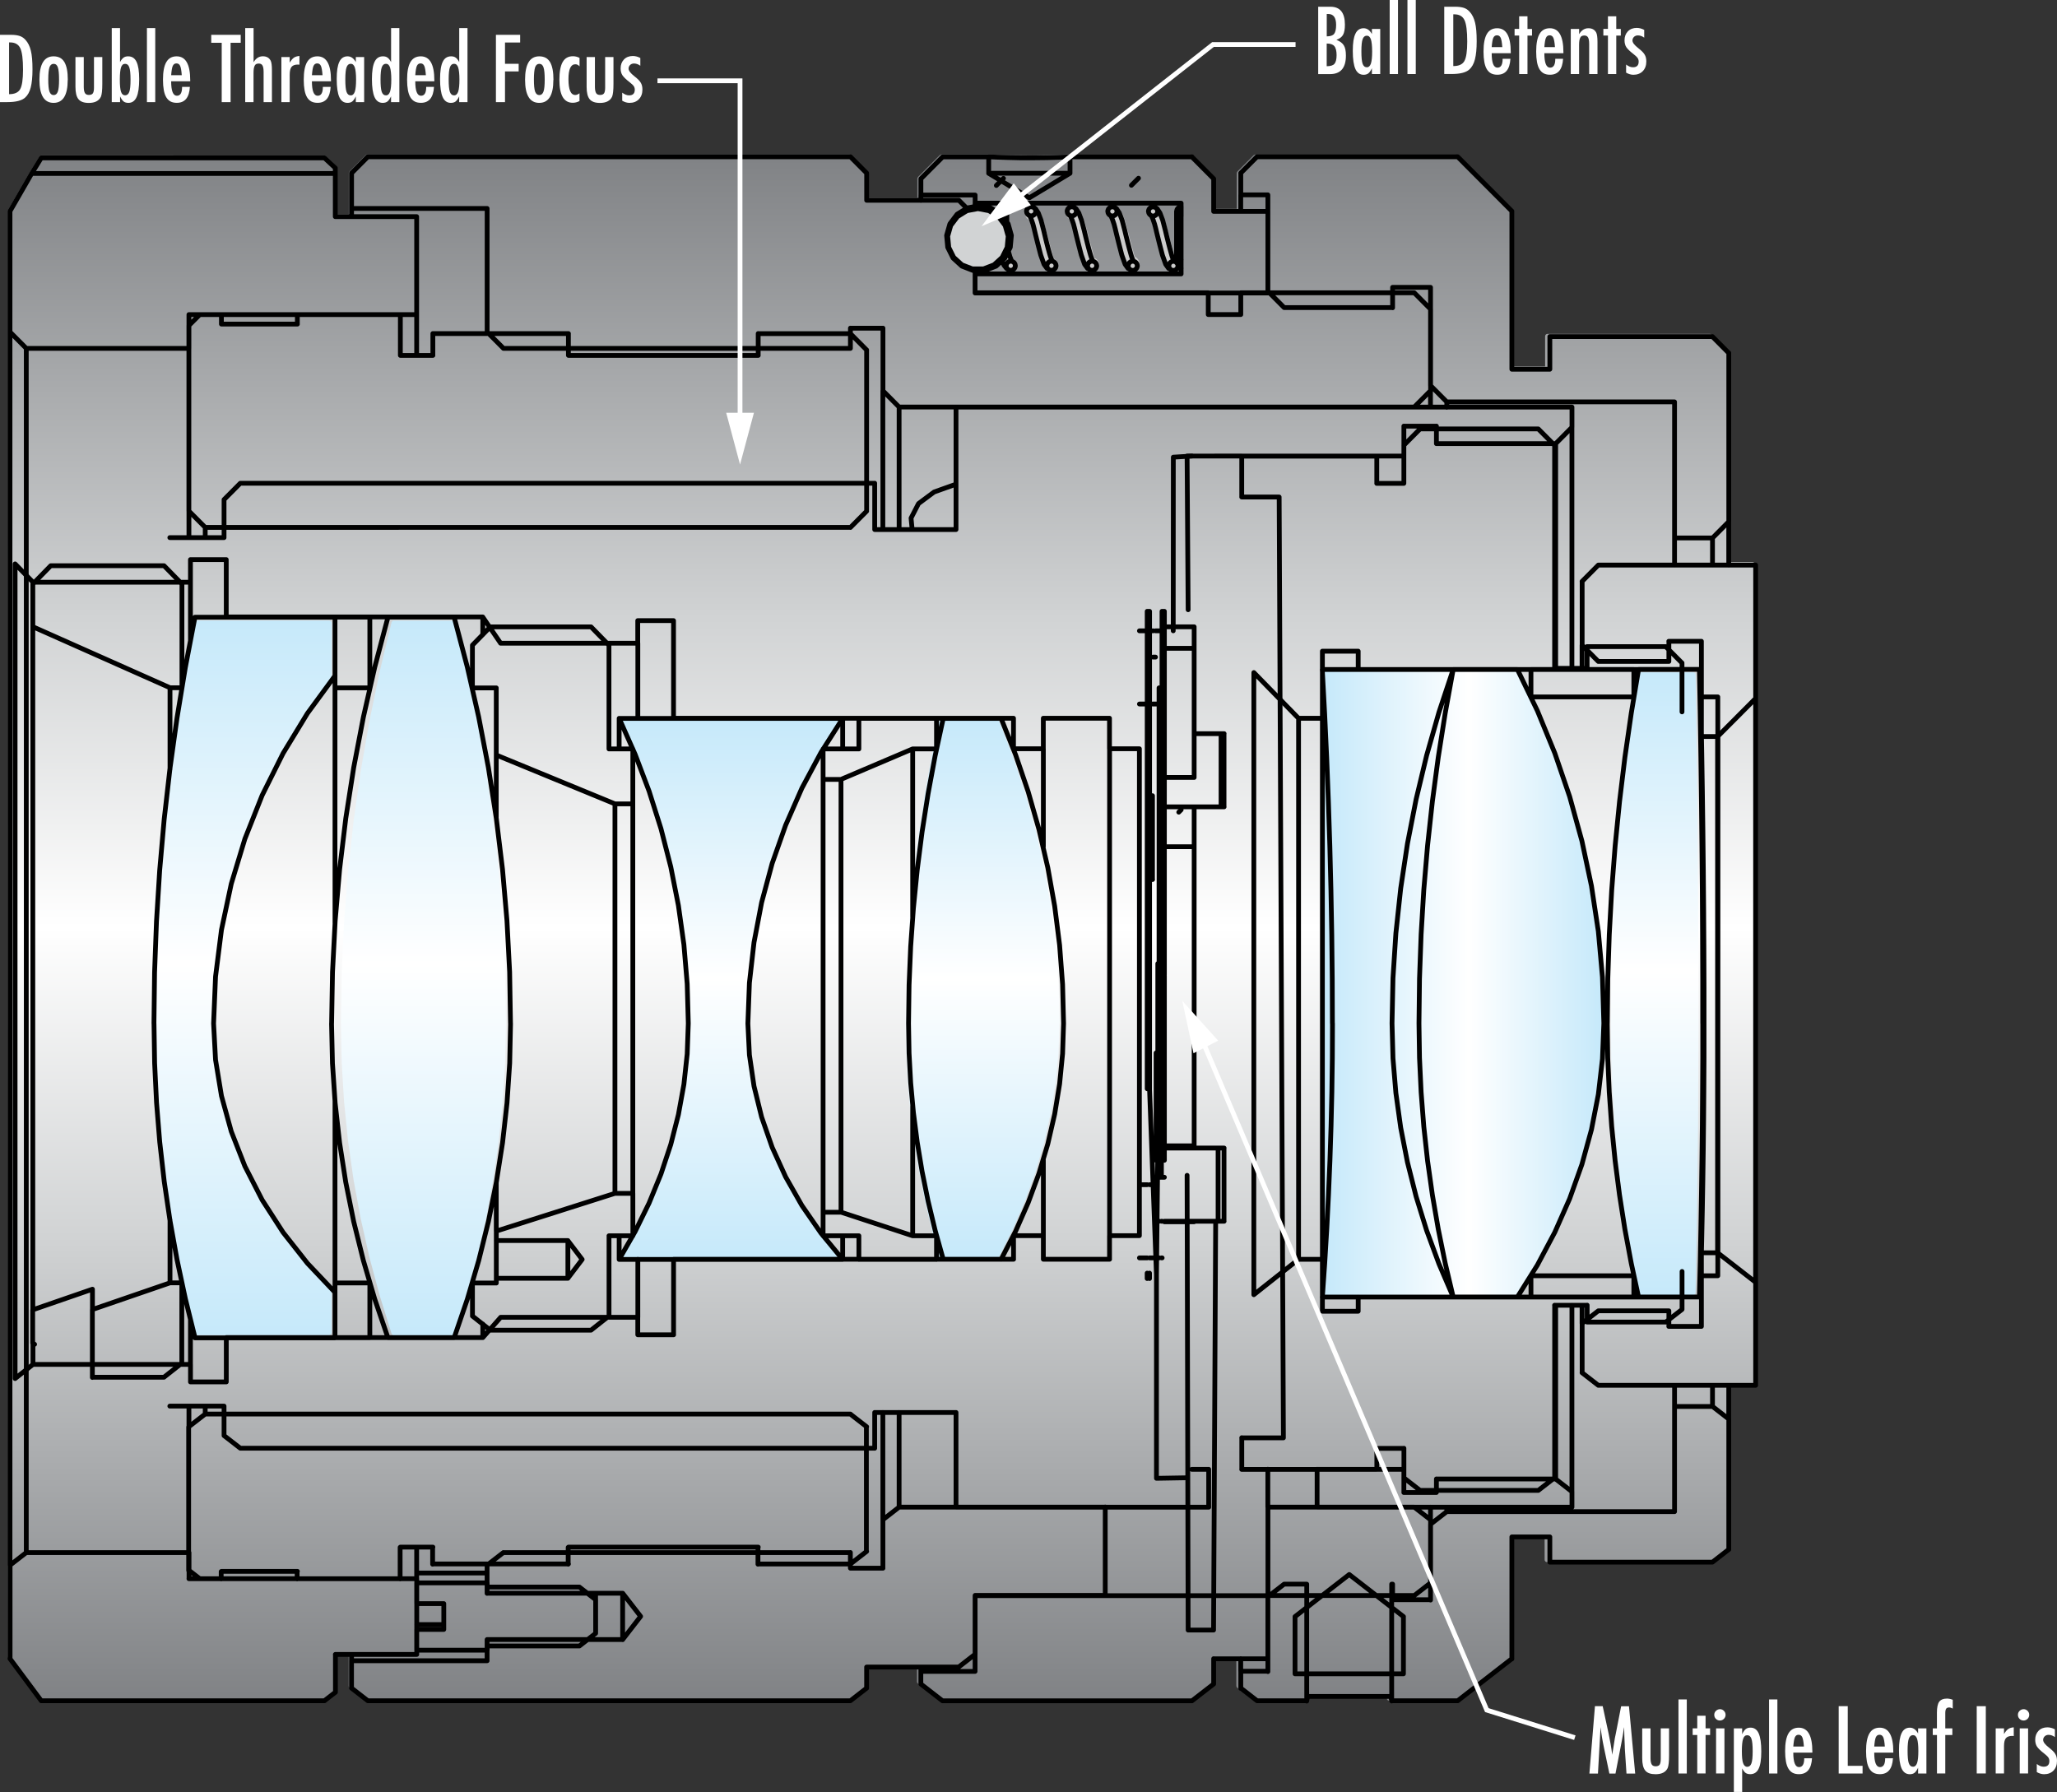 <?xml version="1.0" encoding="UTF-8"?><svg id="Layer_2" xmlns="http://www.w3.org/2000/svg" xmlns:xlink="http://www.w3.org/1999/xlink" viewBox="0 0 430.5 375.05"><rect x="0" y="0" width="430.5" height="375.05" fill="#333333" stroke="none"/><defs><style>.cls-1{fill:#d1d3d4;}.cls-1,.cls-2{stroke:#000;stroke-linecap:round;stroke-linejoin:round;}.cls-2,.cls-3{fill:none;}.cls-4{fill:url(#linear-gradient);}.cls-5{fill:#fff;}.cls-6{fill:#ccc;}.cls-7{fill:url(#linear-gradient-3);}.cls-8{fill:url(#linear-gradient-4);}.cls-9{fill:url(#linear-gradient-2);}.cls-10{fill:url(#linear-gradient-6);}.cls-11{fill:url(#linear-gradient-7);}.cls-12{fill:url(#linear-gradient-5);}.cls-3{stroke:#fff;stroke-miterlimit:10;}</style><linearGradient id="linear-gradient" x1="184.45" y1="204.43" x2="184.45" y2="528.08" gradientTransform="translate(0 560.39) scale(1 -1)" gradientUnits="userSpaceOnUse"><stop offset="0" stop-color="#808285"/><stop offset=".3" stop-color="#d1d3d4"/><stop offset=".5" stop-color="#fff"/><stop offset=".7" stop-color="#d1d3d4"/><stop offset="1" stop-color="#808285"/></linearGradient><linearGradient id="linear-gradient-2" x1="50.8" y1="280.96" x2="50.8" y2="430.5" gradientTransform="translate(0 560.39) scale(1 -1)" gradientUnits="userSpaceOnUse"><stop offset="0" stop-color="#c6e9fa"/><stop offset=".52" stop-color="#fff"/><stop offset="1" stop-color="#c6e9fa"/></linearGradient><linearGradient id="linear-gradient-3" x1="152.87" y1="297.12" x2="152.87" y2="409.66" xlink:href="#linear-gradient-2"/><linearGradient id="linear-gradient-4" x1="88.61" y1="280.92" x2="88.61" y2="430.48" xlink:href="#linear-gradient-2"/><linearGradient id="linear-gradient-5" x1="205.64" y1="297.1" x2="205.64" y2="409.65" xlink:href="#linear-gradient-2"/><linearGradient id="linear-gradient-6" x1="277.25" y1="354.46" x2="335.19" y2="354.46" xlink:href="#linear-gradient-2"/><linearGradient id="linear-gradient-7" x1="346.29" y1="289.31" x2="346.29" y2="419.69" xlink:href="#linear-gradient-2"/></defs><g id="Layer_2-2"><path class="cls-4" d="M366.88,117.62h-5.14v-43.84c0-.08-.02-.15-.05-.22h0s-.04-.08-.07-.11h0s-.01-.02-.02-.02l-3.4-3.41c-.05-.05-.11-.09-.18-.11h0s-.1-.03-.15-.03h-34c-.28,0-.5,.22-.5,.5v6.32h-6.93V44.2h0c0-.06-.01-.11-.03-.16h0c-.02-.06-.06-.12-.11-.17l-11.33-11.37s-.01,0-.02-.02h0s-.1-.07-.15-.09h0s-.11-.03-.17-.04h-41.93c-.07,0-.14,.02-.2,.04h0s-.09,.05-.12,.08h0s-.01,0-.02,.02l-3.39,3.41s-.01,.02-.02,.02h0s-.05,.07-.07,.11h0c-.03,.07-.05,.14-.05,.22v7.46h-4.67v-6.32h0c0-.07,0-.13-.04-.19h0c-.02-.06-.06-.12-.11-.17l-4.53-4.55s0,0-.02-.02h0s-.08-.06-.13-.08h0c-.06-.02-.12-.04-.19-.04h-25.57l-7.51,.19-5.46-.06-3.92-.14h-9.67c-.07,0-.13,.02-.19,.04h0c-.05,.02-.09,.05-.13,.08h0s0,0-.02,.02l-4.53,4.55s-.08,.1-.11,.17h0s-.03,.11-.04,.17h0v4.05h-10.33v-5.18c0-.07-.02-.14-.04-.21h0s-.05-.09-.08-.13h0s0,0-.02-.02l-3.39-3.4s-.03-.03-.05-.05h0l-.09-.06h0c-.06-.03-.13-.04-.2-.05H76.89c-.07,0-.14,.02-.2,.04h0s-.09,.05-.12,.08h0s-.01,0-.02,.02l-3.4,3.41c-.05,.05-.09,.12-.12,.19h0s-.02,.08-.03,.11v8.64h-2.4v-9.69c0-.07-.02-.14-.04-.2h0c-.03-.06-.06-.11-.11-.15h0l-2.26-2.09s-.03-.03-.05-.04c-.03-.02-.06-.04-.09-.05-.06-.03-.13-.04-.2-.04H8.61c-.07,0-.13,.03-.19,.06h0c-.06,.03-.11,.08-.16,.14h0s-.02,.03-.03,.05l-2,3.25s-.01,.02-.02,.03l-4.52,7.86s-.04,.07-.05,.11c-.02,.05-.02,.1-.02,.16v25.24h0V327.12h0v19.53c0,.07,0,.14,.04,.21h0s.03,.06,.05,.09l6.54,8.79s.01,.02,.02,.03c.04,.05,.1,.09,.16,.12h0c.06,.03,.12,.05,.19,.05h59.19c.05,0,.1,0,.15-.02h0c.05-.02,.1-.05,.15-.08l2.26-1.75s.01,0,.02-.01c.06-.05,.1-.11,.13-.17h0c.03-.06,.04-.12,.05-.18h0v-7.45h2.4v6.58h0c0,.06,.02,.12,.04,.17,.03,.07,.08,.14,.15,.19l3.39,2.63c.05,.04,.12,.08,.19,.09h0s.09,.02,.12,.01h100.91c.08-.02,.15-.05,.22-.1l3.39-2.63s0,0,.02-.01c.05-.05,.1-.1,.13-.16s.05-.14,.05-.21h0v-3.91h10.33v3.04h0c0,.07,.02,.13,.05,.19h0c.03,.06,.07,.12,.13,.17,0,0,0,.01,.02,.02l4.52,3.51s.07,.05,.1,.06h0c.06,.03,.13,.04,.2,.04h52.11c.1,.01,.12,0,.18-.03h0s.08-.04,.12-.07l4.53-3.51s0-.01,.02-.02c.05-.05,.1-.1,.13-.17h0c.03-.06,.04-.12,.05-.19h0v-4.8h4.67v5.67c0,.07,.02,.14,.05,.21h0c.03,.06,.07,.11,.12,.15,0,0,.02,.01,.02,.02l3.39,2.63s.09,.06,.15,.08h0s.09,.02,.14,.02h10.38s.09,0,.13-.02c.08-.02,.15-.06,.2-.11,.04-.04,.08-.09,.11-.14,.02-.05,.04-.1,.05-.15l.08-.48h16.56l.12,.42c.01,.27,.23,.48,.5,.48h13.78c.09,.01,.12,0,.18-.03h0s.08-.04,.12-.07l11.32-8.79,.02-.02s.1-.1,.13-.16,.04-.12,.05-.19h0v-25.02h6.93v4.77c0,.28,.22,.5,.5,.5h33.98s.12-.01,.18-.03h0s.08-.04,.12-.07l3.39-2.63s.02-.02,.03-.02c.05-.04,.08-.09,.11-.14,.04-.07,.06-.15,.06-.23v-27.25h0v-6.54h5.14c.28,0,.5-.22,.5-.5v-21.54h0v-121.99h0v-27.86c0-.28-.22-.5-.5-.5l.1-.02Z"/><g><path class="cls-6" d="M212.54,54.82s-.03-.1-.06-.15l-.17-.25s-.06-.08-.11-.11l-.24-.19s-.09-.06-.14-.08h0l-.27-.63-.28-.95c-.07-.25-.34-.39-.59-.32s-.4,.33-.33,.58l.3,1,.12,.29-.14,.05c-.05,.02-.1,.04-.14,.08l-.24,.19s-.08,.07-.11,.12l-.04,.07-.09-.2c-.1-.24-.38-.35-.63-.25-.24,.1-.36,.37-.26,.61l.31,.71s.04,.08,.07,.11l.55,.66c.05,.06,.12,.11,.19,.14l.13,.05,.05,.04s.09,.06,.14,.08l.29,.12c.05,.02,.1,.03,.16,.03l.31,.02h.02s.09,0,.13-.02l.3-.08c.05-.02,.1-.04,.15-.07l.25-.18s.08-.07,.11-.11l.18-.25s.06-.09,.07-.14l.08-.29s.02-.08,.02-.11v-.27l-.07-.29h-.01Z"/><path class="cls-6" d="M221.35,54.95s-.03-.1-.06-.15l-.17-.25s-.06-.08-.11-.11l-.24-.19s-.09-.06-.14-.08h-.03l-.15-.34-2.01-7.45-.55-1.4s-.03-.06-.05-.09l-.56-.83s-.07-.09-.12-.12l-.4-.28c-.05-.04-.11-.06-.18-.08l-.08-.02h0s-.1-.04-.15-.05l-.31-.05h-.22l-.25,.04c-.05,0-.1,.03-.15,.05l-.27,.15s-.09,.06-.12,.1l-.2,.23s-.06,.08-.08,.13l-.11,.28s-.03,.08-.03,.12l-.02,.19v.13l.05,.3s.03,.1,.05,.15l.15,.26s.06,.09,.1,.12l.23,.2s.09,.06,.14,.08h.02l.57,1.42,1.57,6.06,.66,1.81s.04,.08,.06,.12l.59,.8c.05,.07,.12,.12,.2,.15l.15,.07,.1,.09s.09,.06,.14,.08l.29,.12c.05,.02,.1,.03,.16,.03l.31,.02h.02s.09,0,.13-.02l.3-.08c.05-.02,.1-.04,.15-.07l.25-.18s.08-.07,.11-.11l.18-.25s.06-.09,.07-.14l.08-.29s.02-.08,.02-.11v-.27l-.07-.29h-.02Z"/><path class="cls-6" d="M229.86,54.78s-.03-.1-.06-.14l-.17-.25s-.07-.08-.11-.12l-.24-.19s-.09-.06-.14-.07h-.03l-.15-.34-2.01-7.45-.55-1.4s-.03-.06-.05-.09l-.56-.83s-.07-.09-.12-.12l-.4-.28c-.05-.04-.11-.06-.18-.08l-.08-.02h0s-.1-.04-.15-.05l-.31-.05h-.22l-.25,.04c-.05,0-.1,.03-.15,.05l-.27,.15s-.09,.06-.12,.1l-.2,.23s-.06,.08-.08,.13l-.11,.28s-.03,.08-.03,.12l-.02,.19v.13l.05,.3s.03,.1,.05,.15l.15,.26s.06,.09,.1,.12l.23,.2s.09,.06,.14,.08h.02l.57,1.42,1.57,6.06,.66,1.81s.04,.08,.06,.12l.6,.8c.05,.07,.12,.12,.2,.15l.15,.07,.1,.09s.09,.06,.14,.08l.29,.12c.05,.02,.1,.03,.16,.03l.31,.02h.02s.09,0,.13-.02l.3-.08c.05-.02,.1-.04,.15-.07l.25-.18s.08-.07,.11-.11l.18-.25s.06-.09,.07-.14l.08-.29s.02-.07,.02-.11v-.27l-.07-.29h-.03Z"/><path class="cls-6" d="M238.29,54.53s-.03-.1-.06-.14l-.17-.25s-.07-.08-.11-.12l-.24-.19s-.09-.06-.14-.08h-.03l-.15-.34-2.01-7.45-.55-1.4s-.03-.06-.05-.09l-.56-.83s-.07-.09-.12-.12l-.4-.28c-.05-.04-.11-.06-.18-.08l-.08-.02h0s-.1-.04-.15-.05l-.31-.05h-.21l-.24,.04c-.05,0-.1,.03-.15,.05l-.27,.15s-.09,.06-.12,.1l-.2,.23s-.06,.08-.08,.13l-.11,.28s-.03,.08-.03,.12l-.02,.19v.13l.05,.3s.03,.1,.05,.15l.15,.26s.06,.09,.1,.12l.23,.2s.09,.06,.14,.08h.02l.57,1.42,1.57,6.06,.66,1.81s.04,.08,.06,.12l.6,.8c.05,.07,.12,.12,.2,.15l.15,.07,.1,.09s.09,.06,.14,.08l.29,.12c.05,.02,.1,.03,.16,.03l.31,.02h.02s.09,0,.13-.02l.3-.08c.05-.02,.1-.04,.15-.07l.25-.18s.08-.07,.11-.11l.18-.25s.05-.09,.07-.14l.08-.29s.02-.08,.02-.12v-.27l-.07-.29h-.05Z"/><path class="cls-6" d="M246.74,54.83l-.07-.29s-.03-.1-.06-.14l-.17-.25s-.07-.08-.11-.12l-.24-.19s-.09-.06-.14-.08h-.03l-.15-.34-2.01-7.45-.55-1.4s-.03-.06-.05-.09l-.56-.83s-.07-.09-.12-.12l-.4-.28c-.05-.04-.11-.06-.18-.08l-.08-.02h0s-.1-.04-.15-.05l-.31-.05h-.21l-.24,.04c-.05,0-.1,.03-.15,.05l-.27,.15s-.09,.06-.12,.1l-.2,.23s-.06,.08-.08,.13l-.11,.28s-.03,.08-.03,.12l-.02,.19v.13l.05,.3s.03,.1,.05,.15l.15,.26s.06,.09,.1,.12l.23,.2s.09,.06,.14,.08h0l.57,1.42,1.57,6.06,.66,1.81s.04,.08,.06,.12l.6,.8c.05,.07,.12,.12,.2,.15l.15,.07,.1,.09s.09,.06,.14,.08l.29,.12s.1,.03,.16,.03l.31,.02h.02s.09,0,.13-.02l.3-.08c.05-.02,.1-.04,.15-.07l.25-.18s.08-.07,.11-.11l.18-.25s.06-.09,.07-.14l.08-.29s.02-.08,.02-.11v-.27h-.04Z"/></g><g><path class="cls-5" d="M0,7.29H2.33c.71,0,1.31,.08,1.8,.24,.45,.15,.85,.42,1.2,.81,.53,.58,.91,1.34,1.13,2.28,.23,.91,.34,2.2,.34,3.9,0,1.55-.12,2.82-.37,3.79-.24,.94-.64,1.65-1.2,2.14-.69,.61-1.92,.92-3.69,.92H0V7.29Zm1.9,12.42c1.16,0,1.93-.35,2.32-1.05,.4-.7,.6-2.06,.6-4.08,0-2.17-.19-3.66-.57-4.48-.38-.81-1.09-1.22-2.11-1.22h-.24s0,10.83,0,10.83Z"/><path class="cls-5" d="M14.17,16.74c0,3.19-.99,4.79-2.96,4.79s-2.96-1.62-2.96-4.86,.99-4.88,2.96-4.88c.51,0,.95,.1,1.33,.29,.37,.19,.68,.5,.93,.9,.24,.41,.42,.92,.54,1.54s.18,1.36,.18,2.22h-.02Zm-1.81-.05c0-1.24-.08-2.1-.25-2.59-.16-.49-.46-.74-.88-.74s-.71,.24-.88,.73c-.16,.49-.25,1.33-.25,2.54s.08,2.06,.25,2.54c.18,.49,.47,.73,.88,.73s.7-.24,.87-.72c.17-.45,.26-1.28,.26-2.49Z"/><path class="cls-5" d="M15.79,11.94h1.74v6.31c.01,.58,.1,1,.26,1.25s.43,.37,.81,.37c.4,0,.67-.11,.83-.33,.16-.23,.24-.63,.24-1.2v-6.4h1.74v5.65c0,1.32-.1,2.2-.29,2.65-.41,.86-1.25,1.3-2.54,1.3-1.01,0-1.73-.26-2.15-.77-.43-.52-.64-1.38-.64-2.58v-6.24h0Z"/><path class="cls-5" d="M23.38,5.88h1.74v7.12c.12-.23,.25-.43,.37-.58,.13-.16,.25-.28,.37-.36,.24-.18,.56-.27,.95-.27s.75,.09,1.04,.28,.53,.47,.72,.86c.19,.39,.32,.89,.42,1.49,.09,.6,.14,1.32,.14,2.14,0,1.71-.18,2.97-.55,3.77-.36,.8-.94,1.2-1.71,1.2-.41,0-.75-.1-.99-.29-.25-.19-.5-.55-.75-1.07v1.21h-1.74V5.88h-.01Zm3.94,10.83c0-1.28-.09-2.15-.26-2.61-.16-.49-.46-.74-.88-.74s-.68,.25-.85,.75c-.16,.49-.25,1.34-.25,2.55s.08,2.06,.25,2.55c.16,.49,.45,.74,.85,.74s.71-.24,.88-.73c.17-.45,.26-1.29,.26-2.52h0Z"/><path class="cls-5" d="M30.75,5.88h1.74v15.5h-1.74s0-15.5,0-15.5Z"/><path class="cls-5" d="M38.12,18.19h1.62c-.13,2.22-1.04,3.33-2.74,3.33-.5,0-.94-.09-1.3-.28s-.66-.48-.9-.88-.41-.9-.52-1.5c-.11-.61-.17-1.33-.17-2.17,0-1.67,.23-2.9,.7-3.7s1.18-1.2,2.16-1.2c1.89,0,2.84,1.67,2.84,5v.22h-3.99c0,2.02,.4,3.03,1.2,3.03,.73,0,1.09-.61,1.09-1.83v-.02Zm-.08-2.45c-.07-.99-.19-1.64-.34-1.95-.16-.35-.41-.52-.77-.52s-.61,.17-.77,.52c-.15,.31-.26,.96-.34,1.95h2.22Z"/><path class="cls-5" d="M44.2,7.29h6.18v1.66h-2.12v12.42h-1.86V8.95h-2.19v-1.66h-.01Z"/><path class="cls-5" d="M51.33,5.88h1.74v7.14c.5-.83,1.14-1.24,1.93-1.24s1.31,.3,1.64,.9c.18,.34,.27,1,.27,1.98v6.71h-1.74v-6.31c0-.64-.08-1.09-.24-1.36-.15-.27-.41-.4-.78-.4-.2,0-.37,.04-.51,.1s-.25,.18-.33,.34-.15,.36-.19,.61c-.04,.25-.06,.56-.06,.92v6.1h-1.74V5.88h.01Z"/><path class="cls-5" d="M58.89,11.94h1.74v1.18c.3-.5,.59-.85,.88-1.05s.68-.32,1.16-.35v1.82c-.12-.02-.23-.03-.31-.03-.63,0-1.07,.16-1.34,.48-.26,.32-.39,.87-.39,1.66v5.72h-1.74V11.94Z"/><path class="cls-5" d="M67.58,18.19h1.62c-.13,2.22-1.04,3.33-2.74,3.33-.5,0-.94-.09-1.3-.28s-.66-.48-.9-.88-.41-.9-.52-1.5c-.11-.61-.17-1.33-.17-2.17,0-1.67,.23-2.9,.7-3.7s1.18-1.2,2.16-1.2c1.89,0,2.84,1.67,2.84,5v.22h-3.99c0,2.02,.4,3.03,1.2,3.03,.73,0,1.09-.61,1.09-1.83v-.02Zm-.08-2.45c-.07-.99-.19-1.64-.34-1.95-.16-.35-.41-.52-.77-.52s-.61,.17-.77,.52c-.15,.31-.26,.96-.34,1.95h2.22Z"/><path class="cls-5" d="M76.21,11.94v9.44h-1.74v-1.21c-.25,.52-.5,.87-.75,1.07-.25,.19-.58,.29-.98,.29-.78,0-1.36-.4-1.72-1.2s-.55-2.06-.55-3.78,.18-2.84,.55-3.61c.36-.77,.94-1.15,1.72-1.15,.72,0,1.29,.41,1.73,1.22v-1.07s1.74,0,1.74,0Zm-3.94,4.68c0,1.24,.08,2.11,.25,2.6s.47,.74,.89,.74c.39,0,.67-.26,.85-.77,.18-.55,.26-1.39,.26-2.53s-.09-1.99-.26-2.54c-.18-.51-.46-.77-.85-.77-.41,0-.71,.24-.88,.73-.17,.45-.26,1.29-.26,2.53h0Z"/><path class="cls-5" d="M83.58,5.88v15.5h-1.74v-1.21c-.25,.52-.5,.87-.75,1.07-.25,.19-.58,.29-.99,.29-.78,0-1.35-.4-1.71-1.2-.36-.8-.55-2.06-.55-3.77,0-.83,.05-1.54,.14-2.14s.23-1.1,.42-1.49c.19-.39,.42-.68,.72-.86,.29-.19,.64-.28,1.04-.28s.7,.09,.95,.27c.12,.08,.25,.21,.37,.36,.13,.16,.25,.35,.37,.58V5.88h1.73Zm-3.94,10.74c0,1.24,.08,2.11,.25,2.6s.47,.74,.89,.74c.39,0,.67-.26,.85-.77,.18-.55,.26-1.39,.26-2.53s-.09-1.99-.26-2.54c-.18-.51-.46-.77-.85-.77-.41,0-.71,.24-.88,.73-.17,.45-.26,1.29-.26,2.53h0Z"/><path class="cls-5" d="M89.21,18.19h1.62c-.13,2.22-1.04,3.33-2.74,3.33-.5,0-.94-.09-1.3-.28s-.66-.48-.9-.88-.41-.9-.52-1.5c-.11-.61-.17-1.33-.17-2.17,0-1.67,.23-2.9,.7-3.7s1.18-1.2,2.16-1.2c1.89,0,2.84,1.67,2.84,5v.22h-3.99c0,2.02,.4,3.03,1.2,3.03,.73,0,1.09-.61,1.09-1.83v-.02Zm-.08-2.45c-.07-.99-.19-1.64-.34-1.95-.16-.35-.41-.52-.77-.52s-.61,.17-.77,.52c-.15,.31-.26,.96-.34,1.95h2.22Z"/><path class="cls-5" d="M97.84,5.88v15.5h-1.74v-1.21c-.25,.52-.5,.87-.75,1.07-.25,.19-.58,.29-.99,.29-.78,0-1.35-.4-1.71-1.2-.36-.8-.55-2.06-.55-3.77,0-.83,.05-1.54,.14-2.14s.23-1.1,.42-1.49c.19-.39,.42-.68,.72-.86,.29-.19,.64-.28,1.04-.28s.7,.09,.95,.27c.12,.08,.25,.21,.37,.36,.13,.16,.25,.35,.37,.58V5.88h1.73Zm-3.94,10.74c0,1.24,.08,2.11,.25,2.6s.47,.74,.89,.74c.39,0,.67-.26,.85-.77,.18-.55,.26-1.39,.26-2.53s-.09-1.99-.26-2.54c-.18-.51-.46-.77-.85-.77-.41,0-.71,.24-.88,.73-.17,.45-.26,1.29-.26,2.53h0Z"/><path class="cls-5" d="M103.79,7.29h5.07v1.61h-3.17v4.45h2.86v1.6h-2.86v6.42h-1.9V7.29Z"/><path class="cls-5" d="M115.81,16.74c0,3.19-.99,4.79-2.96,4.79s-2.96-1.62-2.96-4.86,.99-4.88,2.96-4.88c.51,0,.95,.1,1.33,.29,.37,.19,.68,.5,.93,.9,.24,.41,.42,.92,.54,1.54s.18,1.36,.18,2.22h-.02Zm-1.81-.05c0-1.24-.08-2.1-.25-2.59-.16-.49-.46-.74-.88-.74s-.71,.24-.88,.73c-.16,.49-.25,1.33-.25,2.54s.08,2.06,.25,2.54c.18,.49,.47,.73,.88,.73s.7-.24,.87-.72c.17-.45,.26-1.28,.26-2.49Z"/><path class="cls-5" d="M121.29,12.12v1.78c-.24-.3-.54-.45-.88-.45-.96,0-1.44,1.04-1.44,3.12,0,2.21,.48,3.31,1.43,3.31,.27,0,.56-.12,.88-.36v1.63c-.46,.24-.93,.36-1.4,.36-1.87,0-2.81-1.59-2.81-4.78,0-1.7,.23-2.95,.69-3.75,.46-.81,1.18-1.21,2.15-1.21,.47,0,.92,.11,1.37,.34h0Z"/><path class="cls-5" d="M122.77,11.94h1.74v6.31c.01,.58,.1,1,.26,1.25s.43,.37,.81,.37c.4,0,.67-.11,.83-.33,.16-.23,.24-.63,.24-1.2v-6.4h1.74v5.65c0,1.32-.1,2.2-.29,2.65-.41,.86-1.25,1.3-2.54,1.3-1.01,0-1.73-.26-2.15-.77-.43-.52-.64-1.38-.64-2.58v-6.24h0Z"/><path class="cls-5" d="M134.01,12.13v1.63c-.43-.32-.87-.47-1.34-.47-.16,0-.3,.03-.44,.08s-.25,.13-.35,.22-.18,.21-.24,.34c-.06,.13-.09,.27-.09,.42,0,.45,.41,.98,1.22,1.61,.33,.26,.6,.49,.82,.71s.39,.43,.5,.62c.24,.38,.36,.87,.36,1.45,0,.85-.25,1.52-.74,2.03-.49,.5-1.14,.76-1.96,.76-.5,0-1.02-.15-1.53-.45v-1.69c.5,.38,.98,.57,1.43,.57,.8,0,1.2-.39,1.2-1.18,0-.29-.07-.54-.22-.76-.07-.1-.17-.22-.32-.36-.15-.14-.33-.29-.54-.46-.74-.57-1.23-1.05-1.5-1.44-.26-.4-.38-.88-.38-1.45,0-.76,.23-1.38,.7-1.87,.47-.48,1.09-.72,1.85-.72,.53,0,1.05,.14,1.56,.41h.01Z"/></g><g><path class="cls-5" d="M275.88,1.41h2.57c2.01,0,3.02,1.25,3.02,3.75,0,.96-.13,1.66-.39,2.13-.26,.46-.72,.81-1.39,1.05,.76,.3,1.28,.69,1.56,1.17,.29,.47,.43,1.17,.43,2.12,0,2.58-1.11,3.88-3.32,3.88h-2.48V1.41h0Zm1.79,6.2c.74,0,1.25-.17,1.53-.51,.29-.36,.43-.99,.43-1.89,0-1.52-.55-2.28-1.64-2.28h-.32V7.62h0Zm0,6.25c.78,0,1.32-.17,1.61-.5s.45-.94,.45-1.81-.16-1.53-.47-1.89c-.3-.37-.84-.55-1.6-.55v4.75h.01Z"/><path class="cls-5" d="M288.86,6.06V15.5h-1.74v-1.21c-.25,.52-.5,.87-.75,1.07-.25,.19-.58,.29-.98,.29-.78,0-1.36-.4-1.72-1.2s-.55-2.06-.55-3.78,.18-2.84,.55-3.61c.36-.77,.94-1.15,1.72-1.15,.72,0,1.29,.41,1.73,1.22v-1.07h1.74Zm-3.94,4.68c0,1.24,.08,2.11,.25,2.6,.17,.49,.47,.74,.89,.74,.39,0,.67-.26,.85-.77,.18-.55,.26-1.39,.26-2.53s-.09-1.99-.26-2.54c-.18-.51-.46-.77-.85-.77-.41,0-.71,.24-.88,.73-.17,.45-.26,1.29-.26,2.53h0Z"/><path class="cls-5" d="M290.84,0h1.74V15.5h-1.74V0Z"/><path class="cls-5" d="M294.56,0h1.74V15.5h-1.74V0Z"/><path class="cls-5" d="M302.25,1.41h2.33c.71,0,1.31,.08,1.8,.24,.45,.15,.85,.42,1.2,.81,.53,.58,.91,1.34,1.13,2.28,.23,.91,.34,2.2,.34,3.9,0,1.55-.12,2.82-.37,3.79-.24,.94-.64,1.65-1.2,2.14-.69,.61-1.92,.92-3.69,.92h-1.53V1.41h0Zm1.9,12.42c1.16,0,1.93-.35,2.32-1.05,.4-.7,.6-2.06,.6-4.08,0-2.17-.19-3.66-.57-4.48-.38-.81-1.09-1.22-2.11-1.22h-.24V13.84h0Z"/><path class="cls-5" d="M314.49,12.31h1.62c-.13,2.22-1.04,3.33-2.74,3.33-.5,0-.94-.09-1.3-.28s-.66-.48-.9-.88c-.24-.4-.41-.9-.52-1.5-.11-.61-.17-1.33-.17-2.17,0-1.67,.23-2.9,.7-3.7s1.18-1.2,2.16-1.2c1.89,0,2.84,1.67,2.84,5v.22h-3.99c0,2.02,.4,3.03,1.2,3.03,.73,0,1.09-.61,1.09-1.83v-.02Zm-.08-2.45c-.07-.99-.19-1.64-.34-1.95-.16-.35-.41-.52-.77-.52s-.61,.17-.77,.52c-.15,.31-.26,.96-.34,1.95h2.22Z"/><path class="cls-5" d="M317.94,3.41h1.74v2.65h.95v1.39h-.95V15.5h-1.74V7.44h-.96v-1.39h.96V3.41Z"/><path class="cls-5" d="M325.51,12.31h1.62c-.13,2.22-1.04,3.33-2.74,3.33-.5,0-.94-.09-1.3-.28s-.66-.48-.9-.88c-.24-.4-.41-.9-.52-1.5-.11-.61-.17-1.33-.17-2.17,0-1.67,.23-2.9,.7-3.7s1.18-1.2,2.16-1.2c1.89,0,2.84,1.67,2.84,5v.22h-3.99c0,2.02,.4,3.03,1.2,3.03,.73,0,1.09-.61,1.09-1.83v-.02Zm-.08-2.45c-.07-.99-.19-1.64-.34-1.95-.16-.35-.41-.52-.77-.52s-.61,.17-.77,.52c-.15,.31-.26,.96-.34,1.95h2.22Z"/><path class="cls-5" d="M328.75,6.06h1.74v1.09c.5-.83,1.14-1.24,1.93-1.24s1.31,.3,1.64,.9c.18,.34,.27,1,.27,1.98v6.71h-1.74v-6.31c0-.64-.08-1.09-.24-1.36-.15-.27-.41-.4-.78-.4-.2,0-.37,.04-.51,.1s-.25,.18-.33,.34-.15,.36-.19,.61-.06,.56-.06,.92v6.1h-1.74V6.06h0Z"/><path class="cls-5" d="M336.52,3.41h1.74v2.65h.95v1.39h-.95V15.5h-1.74V7.44h-.96v-1.39h.96V3.41Z"/><path class="cls-5" d="M344.11,6.25v1.63c-.43-.32-.87-.47-1.34-.47-.16,0-.3,.03-.44,.08s-.25,.13-.35,.22-.18,.21-.24,.34-.09,.27-.09,.42c0,.45,.41,.98,1.22,1.61,.33,.26,.6,.49,.82,.71s.39,.43,.5,.62c.24,.38,.36,.87,.36,1.45,0,.85-.25,1.52-.74,2.03-.49,.5-1.14,.76-1.96,.76-.5,0-1.02-.15-1.53-.45v-1.69c.5,.38,.98,.57,1.43,.57,.8,0,1.2-.39,1.2-1.18,0-.29-.07-.54-.22-.76-.07-.1-.17-.22-.32-.36-.15-.14-.33-.29-.54-.46-.74-.57-1.23-1.05-1.5-1.44-.26-.4-.38-.88-.38-1.45,0-.76,.23-1.38,.7-1.87,.47-.48,1.09-.72,1.85-.72,.53,0,1.05,.14,1.56,.41h0Z"/></g><g><path class="cls-5" d="M333.8,357.09h1.62l1.24,5.75c.15,.72,.29,1.44,.42,2.16,.12,.72,.24,1.48,.34,2.27,.01-.1,.02-.18,.03-.24,0-.06,.01-.1,.02-.12l.26-1.61,.24-1.53,.21-1.01,1.1-5.65h1.64l1.3,14.08h-1.82l-.32-4.78c-.01-.24-.02-.45-.03-.63,0-.18-.01-.32-.01-.44l-.08-1.89-.05-1.73v-.08s0-.09-.01-.16l-.05,.28c-.05,.33-.09,.63-.13,.88s-.07,.46-.1,.63l-.24,1.29-.09,.48-1.19,6.15h-1.28l-1.11-5.31c-.15-.7-.29-1.41-.41-2.13s-.23-1.48-.32-2.27l-.55,9.71h-1.79l1.16-14.08v-.02Z"/><path class="cls-5" d="M343.69,361.74h1.74v6.31c.01,.58,.1,1,.26,1.25s.43,.37,.81,.37c.4,0,.67-.11,.83-.33,.16-.23,.24-.63,.24-1.2v-6.4h1.74v5.65c0,1.32-.1,2.2-.29,2.65-.41,.86-1.25,1.29-2.54,1.29-1.01,0-1.73-.25-2.15-.77-.43-.52-.64-1.38-.64-2.58v-6.24h0Z"/><path class="cls-5" d="M351.28,355.68h1.74v15.5h-1.74v-15.5Z"/><path class="cls-5" d="M355.21,359.09h1.74v2.64h.95v1.39h-.95v8.05h-1.74v-8.05h-.96v-1.39h.96v-2.64Z"/><path class="cls-5" d="M359.97,357.72c.32,0,.59,.12,.82,.35s.35,.51,.35,.83-.12,.61-.35,.84-.51,.35-.84,.35-.61-.12-.84-.35c-.23-.22-.34-.51-.34-.85,0-.32,.12-.59,.35-.82,.25-.23,.53-.35,.85-.35h0Zm-.82,4.01h1.75v9.44h-1.75v-9.44Z"/><path class="cls-5" d="M362.87,375.05v-13.31h1.74v1.22c.24-.52,.49-.88,.75-1.08,.26-.2,.59-.3,1-.3,.78,0,1.35,.4,1.71,1.21s.54,2.07,.54,3.78-.19,2.89-.56,3.62c-.36,.75-.95,1.13-1.76,1.13-.39,0-.71-.09-.96-.26-.12-.09-.24-.21-.36-.37s-.24-.35-.36-.58v4.93h-1.74Zm3.94-8.53c0-1.28-.09-2.15-.26-2.61-.16-.49-.46-.74-.88-.74s-.69,.25-.86,.77c-.17,.47-.26,1.32-.26,2.54s.08,2.06,.26,2.54c.18,.5,.46,.76,.86,.76s.71-.24,.88-.73c.17-.45,.26-1.29,.26-2.52h0Z"/><path class="cls-5" d="M370.24,355.68h1.74v15.5h-1.74v-15.5Z"/><path class="cls-5" d="M377.61,367.99h1.62c-.13,2.22-1.04,3.33-2.74,3.33-.5,0-.94-.09-1.3-.28s-.66-.48-.9-.88-.41-.9-.52-1.5c-.11-.61-.17-1.33-.17-2.17,0-1.67,.23-2.9,.7-3.7s1.18-1.2,2.16-1.2c1.89,0,2.84,1.67,2.84,5v.22h-3.99c0,2.02,.4,3.03,1.2,3.03,.73,0,1.09-.61,1.09-1.83v-.02Zm-.08-2.45c-.07-.99-.19-1.64-.34-1.95-.16-.35-.41-.52-.77-.52s-.61,.17-.77,.52c-.15,.31-.26,.96-.34,1.95h2.22Z"/><path class="cls-5" d="M384.81,357.09h1.9v12.48h3.1v1.61h-5v-14.08h0Z"/><path class="cls-5" d="M394.55,367.99h1.62c-.13,2.22-1.04,3.33-2.74,3.33-.5,0-.94-.09-1.3-.28s-.66-.48-.9-.88-.41-.9-.52-1.5c-.11-.61-.17-1.33-.17-2.17,0-1.67,.23-2.9,.7-3.7s1.18-1.2,2.16-1.2c1.89,0,2.84,1.67,2.84,5v.22h-3.99c0,2.02,.4,3.03,1.2,3.03,.73,0,1.09-.61,1.09-1.83v-.02Zm-.08-2.45c-.07-.99-.19-1.64-.34-1.95-.16-.35-.41-.52-.77-.52s-.61,.17-.77,.52c-.15,.31-.26,.96-.34,1.95h2.22Z"/><path class="cls-5" d="M403.17,361.74v9.44h-1.74v-1.21c-.25,.52-.5,.87-.75,1.07-.25,.19-.58,.29-.98,.29-.78,0-1.36-.4-1.72-1.2-.36-.8-.55-2.06-.55-3.78s.18-2.84,.55-3.61c.36-.77,.94-1.15,1.72-1.15,.72,0,1.29,.41,1.73,1.22v-1.07h1.74Zm-3.94,4.68c0,1.24,.08,2.11,.25,2.6,.17,.49,.47,.74,.89,.74,.39,0,.67-.26,.85-.77,.18-.55,.26-1.39,.26-2.53s-.09-1.99-.26-2.54c-.18-.51-.46-.77-.85-.77-.41,0-.71,.24-.88,.73-.17,.45-.26,1.29-.26,2.53h0Z"/><path class="cls-5" d="M404.49,361.74h.88v-3.29c0-1.08,.16-1.84,.47-2.28,.32-.44,.87-.67,1.65-.67,.34,0,.74,.08,1.19,.25v1.84c-.28-.15-.53-.23-.74-.23-.3,0-.51,.09-.63,.26s-.19,.47-.19,.89v3.22h1.48v1.39h-1.48v8.05h-1.74v-8.05h-.88v-1.39h-.01Z"/><path class="cls-5" d="M413.7,357.09h1.9v14.08h-1.9v-14.08Z"/><path class="cls-5" d="M417.67,361.74h1.74v1.18c.3-.5,.59-.85,.88-1.05,.29-.2,.68-.32,1.16-.35v1.82c-.12-.02-.23-.03-.31-.03-.63,0-1.07,.16-1.34,.48-.26,.32-.39,.87-.39,1.66v5.72h-1.74v-9.44h0Z"/><path class="cls-5" d="M423.52,357.72c.32,0,.59,.12,.82,.35s.35,.51,.35,.83-.12,.61-.35,.84-.51,.35-.84,.35-.61-.12-.84-.35c-.23-.22-.34-.51-.34-.85,0-.32,.12-.59,.35-.82,.25-.23,.53-.35,.85-.35h0Zm-.82,4.01h1.75v9.44h-1.75v-9.44Z"/><path class="cls-5" d="M430.06,361.93v1.63c-.43-.32-.87-.47-1.34-.47-.16,0-.3,.03-.44,.08s-.25,.13-.35,.22-.18,.21-.24,.34-.09,.27-.09,.42c0,.45,.41,.99,1.22,1.61,.33,.26,.6,.49,.82,.71s.39,.43,.5,.62c.24,.38,.36,.87,.36,1.45,0,.85-.25,1.52-.74,2.03-.49,.5-1.14,.76-1.96,.76-.5,0-1.02-.15-1.53-.45v-1.69c.5,.38,.98,.57,1.43,.57,.8,0,1.2-.39,1.2-1.18,0-.29-.07-.54-.22-.76-.07-.1-.17-.22-.32-.36s-.33-.29-.54-.46c-.74-.57-1.23-1.05-1.5-1.44-.26-.4-.38-.88-.38-1.45,0-.76,.23-1.38,.7-1.87,.47-.48,1.09-.72,1.85-.72,.53,0,1.05,.14,1.56,.41h0Z"/></g><g><path class="cls-9" d="M46.71,194.98l1.95-9.43,2.7-9.22,3.44-8.94,4.16-8.6,4.84-8.19,5.52-7.76,.03-.06s.03-.07,.05-.1c.01-.04,.02-.07,.02-.11,0-.02,.01-.04,.01-.06v-12.07c0-.31-.24-.55-.53-.55h-27.99s-.03,0-.05,0c-.04,0-.07,0-.11,.02-.03,0-.06,.02-.08,.04-.03,.02-.06,.04-.09,.06s-.05,.04-.07,.07l-.06,.09s-.03,.07-.04,.1c0,.02-.02,.03-.02,.05l-1.92,10.36-1.67,10.41-1.41,10.45-1.16,10.48-.9,10.51-.64,10.53-.39,10.55-.13,10.54h0l.13,8.17,.39,8.16,.64,8.15,.9,8.13,1.16,8.12,1.41,8.08,1.67,8.05,1.92,8s0,.01,0,.02c.03,.11,.08,.19,.16,.26,0,.01,.03,.02,.04,.03,.08,.06,.18,.1,.29,.1h28c.29,0,.53-.25,.53-.55v-9.33s-.01-.05-.01-.07c0-.05,0-.09-.03-.14-.02-.05-.05-.09-.08-.14-.01-.01-.01-.03-.03-.04h0l-5.48-5.96-4.83-6.32-4.15-6.63-3.44-6.9-2.7-7.11-1.94-7.27-1.17-7.38-.39-7.46,.39-9.62,1.17-9.57-.02,.04Z"/><path class="cls-7" d="M175.79,262.58s-.03-.07-.05-.1c0-.02-.02-.05-.04-.07l-4.33-5.39-3.8-5.64-3.25-5.86-2.69-6.04-2.11-6.19-1.51-6.3-.91-6.38-.31-6.45,.3-8.3,.91-8.28,1.52-8.18,2.11-8.03,2.69-7.84,3.26-7.6,3.81-7.31,4.35-7.02s0-.03,.02-.04c.02-.03,.03-.07,.04-.11s.02-.07,.02-.11v-.05s0-.04,0-.06c0-.04,0-.07-.02-.11,0-.04-.02-.07-.04-.1-.02-.03-.03-.06-.05-.08-.02-.03-.05-.06-.08-.08,0,0-.02-.03-.04-.04,0,0-.03,0-.04-.02-.03-.02-.07-.03-.1-.04-.03,0-.06-.02-.1-.02-.02,0-.03,0-.05,0h-44.88s-.07,0-.11,.02c-.03,0-.07,0-.1,.02h0s-.04,.03-.06,.04c-.04,.02-.07,.05-.1,.08-.02,.03-.04,.06-.06,.09s-.04,.06-.05,.09c-.02,.04-.02,.08-.02,.13,0,.03,0,.05,0,.08h0s0,.07,.02,.1c0,.04,0,.08,.02,.11h0l3.2,7.38,2.79,7.55,2.38,7.71,1.96,7.84,1.53,7.94,1.1,8.02,.66,8.07,.22,8.12-.22,6.22-.65,6.23-1.09,6.19-1.52,6.13-1.95,6.05-2.37,5.95-2.78,5.83-3.21,5.73s0,.02,0,.03c-.02,.03-.02,.07-.03,.1,0,.04-.02,.07-.02,.11v.03s0,.04,0,.06c0,.04,0,.07,.02,.11,0,.03,.03,.06,.04,.1,.02,.03,.03,.06,.05,.09s.05,.05,.08,.08c.02,.01,.03,.03,.05,.04h.03c.07,.04,.15,.07,.24,.07h44.88c.06,0,.13-.02,.19-.04,.02,0,.04-.02,.06-.04,.03-.02,.06-.03,.08-.05,0,0,0-.01,0-.02,.03-.03,.05-.06,.07-.09s.04-.05,.05-.08c0-.03,.02-.06,.03-.09,0-.04,.02-.08,.02-.12v-.02s0-.05,0-.07c0-.04,0-.08-.02-.12l-.02,.05Z"/><path class="cls-8" d="M105.89,214.16l-.17-10.62-.5-10.61-.83-10.58-1.17-10.54-1.49-10.49-1.82-10.43-2.15-10.35-2.47-10.24s-.01-.02-.01-.03c-.01-.04-.03-.07-.05-.1-.02-.03-.03-.06-.05-.08-.02-.03-.05-.05-.07-.07-.03-.02-.05-.04-.08-.06-.03,0-.05-.02-.08-.03s-.07-.02-.1-.02h-12.49s-.08,0-.11,.03c-.02,0-.05,.02-.07,.03-.03,.02-.06,.04-.09,.07-.02,.02-.04,.04-.06,.06-.02,.03-.04,.06-.05,.09-.02,.03-.03,.06-.04,.1,0,0-.01,.02-.01,.03l-2.47,10.26-2.15,10.35-1.82,10.43-1.49,10.49-1.16,10.54-.83,10.58-.5,10.61-.17,10.6h0v.02l.17,8.22,.5,8.21,.83,8.19,1.16,8.16,1.5,8.12,1.82,8.07,2.15,8.01,2.47,7.92h0c.03,.11,.09,.18,.16,.25,.02,.01,.03,.02,.05,.03,.08,.05,.16,.09,.25,.09h12.43c.09,0,.18-.04,.25-.09,.02-.01,.03-.02,.05-.03,.07-.06,.13-.14,.16-.24h0s2.47-7.95,2.47-7.95l2.15-8.01,1.82-8.07,1.49-8.12,1.17-8.16,.83-8.19,.5-8.21,.17-8.2h0v-.04Z"/><path class="cls-12" d="M221.76,214.15l-.2-8.11-.6-8.09-1-8.05-1.39-7.98-1.78-7.9-2.17-7.79-2.55-7.66-2.91-7.49h0c-.03-.07-.07-.13-.12-.18-.02-.02-.04-.03-.06-.05-.03-.03-.07-.06-.11-.07-.06-.03-.13-.04-.2-.04h-11.64s-.03,0-.05,0c-.03,0-.07,0-.1,.02-.03,0-.07,.02-.1,.04-.03,.02-.05,.03-.08,.05s-.05,.05-.08,.08c-.02,.03-.04,.05-.05,.08-.02,.03-.03,.07-.04,.1,0,.02-.02,.03-.02,.05l-1.63,7.76-1.42,7.8-1.2,7.84-.98,7.88-.77,7.9-.55,7.92-.33,7.94-.11,7.93h0l.11,6.15,.33,6.15,.55,6.13,.77,6.12,.99,6.1,1.2,6.07,1.42,6.04,1.63,5.99s0,.01,0,.02c.03,.1,.09,.19,.17,.25,0,.01,.03,.02,.05,.03,.08,.06,.18,.1,.28,.1h11.64c.09,0,.17-.03,.24-.07,.02-.01,.04-.02,.05-.04,.06-.04,.11-.09,.14-.16,0-.01,.02-.02,.03-.03l2.92-5.82,2.55-5.93,2.17-6.03,1.78-6.12,1.39-6.19,1-6.24,.6-6.27,.2-6.25v-.04l.02,.05Z"/><path class="cls-10" d="M278.32,140.35h38.87s.06,0,.08,.02c.03,0,.07,0,.1,.02,.03,0,.06,.04,.09,.06s.06,.03,.08,.06c.03,.03,.05,.06,.07,.1,.01,.02,.03,.04,.05,.06l4.03,8.55,3.54,8.83,3.02,9.04,2.49,9.22,1.94,9.36,1.39,9.47,.84,9.54,.28,9.57v.04l-.28,7.38-.84,7.39-1.39,7.34-1.94,7.25-2.49,7.14-3.02,7-3.54,6.84-4.05,6.65-.03,.03s-.08,.09-.13,.13c-.02,.01-.03,.03-.06,.04-.07,.04-.15,.06-.23,.06h-39.44s-.06-.02-.09-.02-.07-.01-.1-.03-.06-.04-.08-.06c-.03-.02-.06-.04-.08-.07s-.04-.06-.06-.09-.04-.06-.05-.09c-.01-.03-.02-.07-.02-.11,0-.03-.02-.06-.02-.09v-.04l.48-7.08v-.15c-.26-.02-.48-.26-.48-.55v-122.84l1.06,.05v-.02Z"/><path class="cls-11" d="M355.43,195.93l-.2-27.35-.37-27.34s0-.03-.01-.05c-.02-.21-.13-.38-.3-.45-.04-.02-.09-.03-.13-.03-.02,0-.03,0-.04,0h-11.09s-.04,0-.06,0c-.03,0-.05,0-.08,.02-.04,0-.07,.03-.1,.05-.02,0-.04,.03-.05,.04-.03,.03-.06,.06-.08,.09-.02,.02-.03,.05-.04,.07-.02,.03-.03,.07-.04,.11,0,.02-.02,.04-.02,.06l-1.33,9.05-1.16,9.08-.98,9.11-.8,9.13-.62,9.15-.45,9.16-.27,9.17-.09,9.16h0l.09,7.1,.27,7.1,.45,7.09,.62,7.08,.8,7.06,.98,7.05,1.16,7.02,1.33,6.99s.01,.03,.02,.05c0,.03,.02,.05,.03,.08,.02,.04,.04,.07,.06,.1,.01,.02,.03,.04,.05,.06,.03,.03,.06,.05,.09,.07,.02,.01,.03,.03,.05,.03,.05,.02,.11,.04,.17,.04h11.09c.07,0,.13-.02,.18-.04,.03-.01,.05-.03,.07-.05,.03-.02,.06-.04,.08-.06s.03-.05,.05-.08,.04-.06,.05-.09c.01-.03,.01-.06,.02-.09,0-.04,.02-.07,.02-.11l.27-14.1,.26-21.15,.09-21.15h0l-.04-18.23h0Z"/><path class="cls-2" d="M246.7,169.98l.5-.5M208.52,38.82l1.49-1.49m26.78,1.45l1.48-1.48"/></g><path class="cls-2" d="M328.99,312.17v3.26m-28.37-3.08v-2.82m-6.81-2.02v4.84m-18.16-4.84v7.93m-75.57,0v-19.82m-17.02,0v7.49m-136.17-2.64v-6.17m206.07,13.21v7.93m76.03-230.24v4.22m-128.91,21.4v-25.63m100.54,7.64v-3.65m-6.81,0v6.26m-110.75,5.69v9.68m-136.17,1.71v-7.97m-11.35,7.97h11.35m0,181.77h-11.35M183.06,110.83h17.02m0,184.8h-17.02M46.89,104.56l3.4-3.42m0,201.96l-3.4-2.64m3.4-199.32H183.06m0,201.96H50.29M293.81,95.45h-45.37l.22,32.16m.78,179.91h3.52m22.69,0h18.16m31.77-214.67h-24.96m0,216.69h24.96m3.4-36.37v39.01m0-222.75v50.45m0-50.45l-3.4,3.42m0,180.33v36.37m0-216.69v47.03m0,169.66l3.4,2.64m-28.37-222.99h-6.81m0,223.17h6.81M200.08,85.2h128.91m0,230.24h-53.33m-22.69,0h-52.88m125.28-42.27v36.11m-31.55,0v-6.17m-5.67,0v4.4m-28.26,0v-6.61m72.28-24.22v-3.52m19.86-7.05v7.93m-26.67-180.87v46.7m-31.55-38.72v-7.97m-5.67,2.28v5.69m-28.26,2.85v-8.54m72.28,44.42v-4.56m19.86,3.42v10.25m-26.67-9.11h6.81m0,133.3h-6.81m6.81-137.85h16.45m0,141.37h-16.45m16.45-141.37l3.4,3.42m0,135.32l-3.4,2.64m-88.74,24.22h8.73l-.89-196.91h-7.84m28.26-2.85h5.67m0,201.96h-5.67m-28.26-207.66h28.26m0,212.06h-28.26m33.93-214.34l3.4-3.42m0,222.16l-3.4-2.64m3.4-219.52h24.74m0,222.16h-24.74m24.74-222.16l3.4,3.42m0,216.1l-3.4,2.64m34.06-162.94l.15,8.26,.13,8.26,.11,8.26,.09,8.26,.07,8.26,.05,8.26,.03,8.26v8.26m0,0v6.39l-.04,6.38-.05,6.39-.07,6.38-.09,6.39-.11,6.38-.13,6.38-.15,6.39m11.44,2.2v21.58m-36.31-2.64v-10.31m24.96,.62v-15.41m-6.81,12.15v3.26m18.16-159.34v27.9m-36.31-11.15v-13.33m24.96,32.46v-19.93m-6.81,0v4.22m10.21,15.71h-3.4m0,108.05h3.4m7.94-116.02v122.19m0-122.19l-7.94,7.97m0,0v108.05m0,0l7.94,6.17m-18.16-129.93h-14.75m0,135.91h14.75m-18.16-1.14v3.78m0-141.97v4.89m3.4-1.47l-3.4-3.42m0,141.97l3.4-2.64m21.56-140.13h-6.81m0,143.39h6.81m-24.96-155.92l3.4-3.42m0,171.67l-3.4-2.64m3.4-169.03h32.91m0,171.67h-32.91m-250.76,33.91v6.61m-21.56,0v-1.54m-15.89,0v1.54m-6.81-1.76v-30.05m119.15,28.73v-3.52m-39.72,0v3.52m-28.37,0v-3.52m90.78-25.2v26.09M83.79,65.84v8.54m-21.56-6.55v-1.99m-15.89,0v1.99m-6.81,39.14v-38.86m119.15,6.26v-4.56m-39.72,0v4.56m-28.37,0v-4.56m90.78,3.42v33.73m-3.4,3.42H42.94m0,185.57H177.98m-138.44-1.66v4.3m0-191.63v5.56m3.41,181.77v1.66m0-185.57v2.14m0-2.14l-3.41-3.42m0,191.63l3.41-2.64M181.38,106.98l-3.4,3.42m0,185.57l3.4,2.64M83.79,74.38h6.81m0,249.42h-6.81M118.97,74.38h39.72m0,249.42h-39.72m-28.37-253.98h28.37m0,257.5h-28.37M158.69,69.83h19.29m0,257.5h-19.29m19.29-257.5l3.4,3.42m0,251.44l-3.4,2.64M46.35,67.83h15.89m0,261.04h-15.89m-6.81-260.75l2.27-2.28m0,264.57l-2.27-1.76m2.27-262.81h4.54m0,264.57h-4.54M62.23,65.84h21.56m0,264.57h-21.56m186.21-84.42l.22,95.17h5.32l.44-85.2m-.22-160.52h5.67m-129.56,238.04v9.69m51.06,5.73v4.4m-107.8,0v-5.73m28.37,0v-4.4m0-9.69v-5.91m82.84,.62v-10.13m-6.81,6.86v3.26m26.1,18.05l-3.4,2.64m30.64-14.97h-27.23m0,0v12.33m27.23-12.33v-18.5m-100.99,18.05h-28.37m32.12,4.84l-3.75-4.84m0,9.69l3.75-4.84m-32.12,4.84h28.37m169.08-25.1v13.21m-34.04,2.64v-18.5M181.38,36.23v5.69m-107.8,1.71v-7.4m28.37,33.26v-25.86m197.45,21.07v17.08m-114.61,0v-13.1m-6.81,0v4.22m81.7-7.07v-4.56m-6.81,4.56h6.81m-6.81-4.56v4.56m-48.8-4.56h48.8m-48.8-15.94v15.94m-3.4-19.36l3.4,3.42m-13.17,65.49l-.23-2.39,1.56-3.03,3.27-2.43,4.57-1.63m95.91-16.15h-107.8m0,230.24h43.12m34.04-7.93v7.93m0,0h30.64m-111.21-19.82v22.46m0-236.3v29.04m3.4,184.8v19.82m0-230.24v25.63m0-25.63l-3.4-3.42m0,236.3l3.4-2.64m111.21,0v2.64m0-236.3v3.42m0-3.42l-3.4,3.42m0,230.24l3.4,2.64M177.98,72.91H105.35m0,252.04h72.62M101.95,69.49v.33m3.41,3.08l-3.41-3.42m0,258.09l3.41-2.64M184.79,68.69h-6.81m0,259.52h6.81M259.68,61.28h36.31m0,272.65h-30.64m30.64-272.65l3.4,3.42m0,266.59l-3.4,2.64m-222.41,12.33v1.32m0-303.95v1.71m28.37-1.71h-28.37m0,303.95h28.37M181.38,41.92h19.29m0,306.98h-19.29M73.58,36.23l3.4-3.42m0,323.14l-3.4-2.64m3.4-320.5h100.99m0,323.14H76.98M177.98,32.81l3.4,3.42m0,317.08l-3.4,2.64m-53.33-21.14v-1.03m-31.77,6.23h-5.67m37.45-5.2v7.04m-3.4-9.69l3.4,2.64m-22.7-2.64h19.29m-19.29-.88v.88m-14.75-.88h14.75m-14.75,4.34v-4.34m5.67,4.34h-5.67m5.67,0v5.41m-5.67,0h5.67m-5.67,4.34v-4.34m14.75,4.34h-14.75m14.75-.88v.88m19.29-.88h-19.29m22.7-2.64l-3.4,2.64m-51.06,1.76v7.93m-68.09-7.04v-19.56m85.11,2.83v15.85m-47.66-21.32v5.47m28.37,25.54H8.64m61.53-1.76l-2.27,1.76m2.27-320.82v1.18m-2.27-3.27l2.27,2.1m-61.53-2.1h59.26m2.27,3.27v9.03M2.09,69.49v-25.29m85.11,1.14v20.5m-47.66,0v7.07M6.63,36.31h63.55m-30.64,36.6H5.5m0,252.04H39.54M2.09,69.49V327.59M5.5,72.91v252.04m0-252.04l-3.4-3.42m0,258.09l3.4-2.64m81.7-1.14v6.61m0-264.57v8.54m0-8.54H39.54m0,264.57h47.66M70.18,45.34h17.02m0,300.92h-17.02M2.09,44.2l4.54-7.89m0,0l2.01-3.27m0,322.92l-6.55-8.81m263.26-13.21v13.21m-11.35,0v5.28m-49.93-2.64v-15.85m-11.35,18.5v-2.64m4.54,6.17l-4.54-3.52m56.74,3.52h-52.2m56.74-3.52l-4.54,3.52m-56.74-7.04v.88m0-309v1.14m0,307.86h11.35m0-307.29v.62m0,290.82h61.28m0,13.21h-11.35m-6.81-304.65h-43.12m43.12,0v14.81m-43.12,0h43.12m-43.12,3.99v-3.99m61.28,3.99h-61.28m61.28-17.08v17.08m-11.35-17.08h11.35m-11.35-6.83v6.83m-4.54-11.39l4.54,4.56m-30.07-1.14l-8.51,5.13m0,0l-8.51-5.13m-14.18,1.14l4.54-4.56m-4.54,7.97v-3.42m11.35,3.42h-11.35m11.35,1.71v-1.71m2.84-4.56v-3.42m17.02,3.42h-17.02m17.02-3.42v3.42m-26.67-3.42h9.65m17.02,0h-.06l-.8,.04-1.66,.06-2.34,.06-2.75,.03h-2.85l-2.63-.06-2.12-.07-1.36-.06-.45-.02m17.02,0h25.53m-39.72,10.42v1.94m37.45,0v-1.94m-37.45,1.94l.37-.07,.31-.21,.21-.31,.07-.37-.07-.37-.21-.31-.31-.21-.37-.07m.82,12.36l.05,.32,.16,.28,.24,.22,.3,.12,.32,.02,.31-.09,.26-.19,.19-.27,.09-.31v-.16l-.07-.32-.17-.27-.25-.2-.31-.1h-.32l-.3,.11-.25,.21-.17,.28-.07,.32v.04m36.63-12.36l-.37,.07-.31,.21-.21,.31-.07,.37,.07,.37,.21,.31,.31,.21,.37,.07m-.92,9.77l.03-.07,.21-.29,.31-.2,.37-.07m0,1.81l-.37-.07-.31-.2-.02-.02m-31.67-11.63l.05,.32,.16,.28,.24,.22,.3,.12,.32,.02,.31-.09,.26-.19,.19-.27,.09-.31-.02-.32-.13-.3-.22-.24-.29-.15-.32-.05-.32,.06-.28,.16-.21,.24-.12,.3-.02,.2m4.26,11.39l.05,.32,.16,.28,.24,.22,.3,.12,.32,.02,.31-.09,.26-.19,.19-.27,.09-.31v-.16l-.07-.32-.17-.27-.25-.2-.31-.1h-.32l-.3,.11-.25,.21-.17,.28-.07,.32v.04m4.25-11.39l.05,.32,.16,.28,.24,.22,.3,.12,.32,.02,.31-.09,.26-.19,.19-.27,.09-.31-.02-.32-.13-.3-.22-.24-.29-.15-.32-.05-.32,.06-.28,.16-.21,.24-.12,.3-.02,.2m4.26,11.39l.05,.32,.16,.28,.24,.22,.3,.12,.32,.02,.31-.09,.26-.19,.19-.27,.09-.31v-.16l-.07-.32-.17-.27-.26-.2-.31-.1h-.32l-.3,.11-.25,.21-.17,.28-.07,.32v.04m4.25-11.39l.05,.32,.16,.28,.24,.22,.3,.12,.32,.02,.31-.09,.26-.19,.19-.27,.09-.31-.02-.32-.13-.3-.22-.24-.29-.15-.32-.05-.32,.06-.28,.16-.21,.24-.12,.3-.02,.2m4.26,11.39l.05,.32,.16,.28,.24,.22,.3,.12,.32,.02,.31-.09,.26-.19,.19-.27,.09-.31v-.16l-.07-.32-.17-.27-.25-.2-.31-.1h-.32l-.3,.11-.25,.21-.17,.28-.07,.32v.04m4.25-11.39l.05,.32,.16,.28,.24,.22,.3,.12,.32,.02,.31-.09,.26-.19,.19-.27,.09-.31-.02-.32-.13-.3-.22-.24-.29-.15-.32-.05-.32,.06-.28,.16-.21,.24-.12,.3-.02,.2m4.26,11.39l.05,.32,.16,.28,.24,.22,.3,.12,.32,.02,.31-.09,.26-.19,.19-.27,.09-.31v-.16l-.07-.32-.17-.27-.25-.2-.31-.1h-.32l-.31,.11-.25,.21-.17,.28-.07,.32v.04m15.07,297.72v-3.52m5.67,0v-15.59m8.13-2.64v24.4m42.93-34.35v25.54m-17.02-12.33v-15.85m-7.94,12.59v3.26m32.91-7.93v-5.29m37.45-24.66v27.3m-11.35-7.93v-22.02m-59.2,61.65v-24.4m-31.58-290.77v-4.56m5.67,24.72v-20.17m51.06,3.42v33.03m-17.02,3.42v-20.5m-7.94,0v4.22m32.91,12.86v-6.83m37.45,3.42v35.31m-11.35,3.42v-28.47m0,205.84v4.4m0-181.77v5.69m7.94-5.69h-7.94m0,181.77h7.94m3.4-4.4v7.05m0-187.83v9.11m0-9.11l-3.4,3.42m0,177.36v4.4m0-181.77v5.69m0,176.07l3.4,2.64m-11.35-212.88h-47.66m0,232.26h47.66m-47.66-.88v.88m0-232.26v1.14m0-1.14l-3.4-3.42m0,238.32l3.4-2.64m13.62-239.09h7.94m0,244.38h-7.94m7.94-251.21h34.04m0,256.49h-34.04m34.04-256.49l3.4,3.42m0,250.43l-3.4,2.64M291.45,64.37h-22.7m0,267.18h4.73m17.78,0h.19m-22.7-267.18l-3.4-3.42m0,273.24l3.4-2.64m30.64-271.41h-7.94m0,274.67h7.94m-39.72,12.33v2.64m0-309v3.42m5.67-3.42h-5.67m0,309h5.67m-5.67-313.56l3.4-3.42m0,323.14l-3.4-2.64M305.07,32.81l11.35,11.39m0,302.95l-11.35,8.81M263.08,32.81h41.99m0,323.14h-13.8m-17.62-.9l-.16,.9m17.78,0v-.05l-.24-.85m-17.54,.9h-10.4m10.52-.9h17.55m-20.13-4.73v-11.98m0,11.98h22.69m0-11.98v11.98m-22.69-11.98l11.35-8.81m0,0l11.35,8.81M204.89,43.06l2.46,.46,2.13,1.32,1.51,2,.68,2.42-.23,2.5-1.12,2.25-1.85,1.69-2.33,.91h-2.5l-2.33-.91-1.85-1.69-1.12-2.25-.23-2.5,.69-2.42,1.51-2,2.13-1.32,2.46-.46M124.65,333.78l-.29-.29m-22.41-4.27h-14.75M210.72,46.36v-2.16m-.93,10.54l.32,.77,.58,.71,.22,.09m.82-1.67h.03l-.11-.21-.28-.69-.29-1.02m35.15-8.5v10.78m-30.73-9.87h-.02l.12,.22,.18,.39,.4,1.17,.23,.88,.26,1.1,.3,1.21,.3,1.2,.54,2.08,.69,1.94,.62,.86,.23,.1m.78-1.69l.06-.03-.21-.49-.18-.52-.2-.68-.26-.95-.31-1.2-.31-1.27-.29-1.22-.56-2.15-.57-1.51-.59-.9-.42-.3-.56-.12h0m8.26,1.88h-.02l.12,.22,.18,.39,.4,1.17,.23,.88,.26,1.1,.3,1.21,.3,1.2,.54,2.08,.69,1.94,.62,.86,.23,.1m.78-1.69l.06-.03-.21-.49-.18-.52-.2-.68-.26-.95-.31-1.2-.32-1.27-.29-1.22-.56-2.15-.57-1.51-.59-.9-.42-.3-.56-.12h0m8.26,1.88h-.02l.12,.22,.18,.39,.4,1.17,.23,.88,.26,1.1,.3,1.21,.3,1.2,.54,2.08,.69,1.94,.62,.86,.23,.1m.78-1.69l.06-.03-.21-.49-.18-.52-.19-.68-.26-.95-.31-1.2-.32-1.27-.29-1.22-.56-2.15-.57-1.51-.59-.9-.42-.3-.56-.12h0m8.26,1.88h-.02l.12,.22,.18,.39,.4,1.17,.23,.88,.26,1.1,.3,1.21,.3,1.2,.54,2.08,.69,1.94,.62,.86,.23,.1m.78-1.69l.06-.03-.21-.49-.18-.52-.19-.68-.26-.95-.31-1.2-.32-1.27-.29-1.22-.56-2.15-.57-1.51-.59-.9-.42-.3-.56-.12h0"/><path class="cls-2" d="M256.17,255.6v-15.32m0-71.41v-15.32m-.62,15.32v-15.32m-.62,102.05v-15.32m-207.57,48.94v-9.28m-7.49,5.62v3.66m101.1-9.87v-15.8m-7.49,12.14v3.66m98.73-15.8v-4.94m-13.85,0v4.94m-6.24,0v-4.94m6.24-15.85v15.85m0-101.9v20.49m-6.24,81.41h6.24m20.1-101.9v101.9m-6.24-101.9v101.9m0,0h6.24m-97.48,4.94h71.15m6.24,0h13.85m-98.73,0v12.14m0-141.06v15.7m-28.71,125.37h28.71m0,3.66h7.49m-93.61,.59h53.67m0-2.86v2.86m0-150.82v3.7m0,147.12l3.75-4.25M47.35,129.12v-12m-7.49,0v4.73m61.16,7.27H47.35m57.42,5.5l-3.75-5.5m32.45,5.5h-28.71m28.71-4.73v4.73m7.49-4.73h-7.49m7.49,20.43v-20.43m71.15,20.43h-71.15m71.15,6.39v-6.39m6.24,6.39h-6.24m6.24-6.39v6.39m13.85-6.39h-13.85m13.85,6.39v-6.39m6.24,6.39h-6.24M39.86,276.15v9.41m0-163.71v12.17m0-12.17H6.91m0,163.71H39.86M3.16,118.02v170.5m3.74-7.25v4.29m0-163.71v.34m0-.34l-3.74-3.83m0,170.5l3.74-2.96M47.35,117.12h-7.49m0,172.1h7.49m194.96-68.86v-18.69m.25,0h-.25m.87,0h-.13m-45.65,61.88l-1.7-6.08-1.47-6.12-1.25-6.15-1.02-6.17-.8-6.19-.57-6.21-.34-6.22-.11-6.23m19.38,49.37h-12.12m25.19-49.37l-.21,6.35-.62,6.33-1.03,6.3-1.44,6.25-1.85,6.18-2.25,6.1-2.64,6-3.03,5.88m-19.38-49.37l.11-8.05,.34-8.04,.57-8.03,.8-8.01,1.02-7.98,1.25-7.95,1.47-7.91,1.7-7.86m12.12,0l3.03,7.6,2.64,7.75,2.25,7.88,1.85,7.99,1.44,8.08,1.03,8.14,.62,8.19,.21,8.21m-25.19-63.85h12.12m-13.52,108.29v4.94m-16.25,0v-4.94m-7.49,0v-4.94m23.74-103.35v6.39m-16.25,0v-6.39m-7.49,12.77v-6.38m0,6.38v90.58m3.74-90.58h-3.74m0,90.58h3.74m-3.74-96.97h7.49m0,101.9h-7.49m18.75-101.9l-15,6.38m0,0v90.58m0,0l15,4.94m4.99-101.9h-4.99m0,74.68v27.22m0-101.9v35.2m0,66.7h4.99m-16.25-108.29h16.25m0,113.23h-16.25m-50.17-113.23l3.34,7.52,2.92,7.7,2.49,7.86,2.05,7.99,1.6,8.1,1.15,8.18,.69,8.23,.23,8.26m0,0l-.23,6.39-.69,6.37-1.15,6.33-1.6,6.26-2.05,6.18-2.49,6.08-2.92,5.96-3.34,5.82m26.94-49.37l.32-8.5,.96-8.45,1.59-8.35,2.21-8.2,2.82-8,3.41-7.76,3.99-7.46,4.54-7.13m0,113.23l-4.54-5.51-3.99-5.77-3.41-6-2.82-6.19-2.21-6.34-1.59-6.46-.96-6.54-.32-6.57m19.84-63.85h-46.78m46.78,108.29v4.94m0-113.23v6.39m-46.78,106.84h46.78m-46.78-4.94v4.94m0-113.23v6.39m-25.71,102.89v7.9m14.98-7.9v7.9m8.61-8.89v16.79m-28.58,0v-6.91m4.99,0v-.99m0-7.9v-1.98m28.58-7.9v8.89m-13.61,.99h-14.98m17.98,3.95l-3-3.95m0,7.9l3-3.95m-17.98,3.95h14.98m8.61-132.5v21.71m-28.58-12.77v-8.94m4.99,22.99v-14.05m28.58,12.77v11.49m0,0v81.52m0-81.52h-3.75m0,81.52h3.75m-28.58-2.14v10.04m0-99.64v12.98m24.84-2.76v81.52m0-81.52l-24.84-10.22m0,99.64l24.84-7.9m-1.25-93.02h4.99m0,101.9h-4.99m-23.59-114.67h-4.99m0,124.55h4.99m-4.99-133.49l3.74-3.83m0,147.19l-3.74-2.96m3.74-144.23h21.09m0,147.19h-21.09m21.09-147.19l3.74,3.83m0,140.4l-3.74,2.96m-16.85-64.19l-.18,8.33-.56,8.32-.93,8.3-1.3,8.27-1.66,8.23-2.03,8.17-2.39,8.11-2.75,8.04m-13.86,0l-2.75-8.04-2.39-8.11-2.03-8.17-1.66-8.23-1.29-8.27-.93-8.3-.56-8.32-.19-8.33m25.65,65.77h-13.86m13.86-150.82l2.75,10.4,2.39,10.49,2.03,10.57,1.66,10.64,1.3,10.69,.93,10.73,.56,10.76,.18,10.77m-25.65-85.05h13.86m-25.65,85.05l.19-10.77,.56-10.76,.93-10.73,1.29-10.69,1.66-10.64,2.03-10.57,2.39-10.49,2.75-10.4m-3.8,139.36v11.46m-7.29,0v-11.46m7.29-139.36v14.81m-7.29,0v-14.81m0,101.25v38.11m0-124.55v49.28m7.29-49.28h-7.29m0,124.55h7.29m-7.29-139.36h7.29m0,150.82h-7.29m0-9.48v9.48m-25.41-65.77l.41,7.61,1.24,7.55,2.05,7.44,2.85,7.28,3.62,7.06,4.38,6.79,5.09,6.46,5.78,6.1m-29.31,9.48l-2.01-8.13-1.74-8.16-1.48-8.2-1.21-8.22-.94-8.24-.67-8.26-.4-8.27-.13-8.28m37.89-72.79l-5.78,7.88-5.09,8.36-4.38,8.78-3.62,9.13-2.85,9.41-2.05,9.63-1.24,9.77-.41,9.84m25.41-85.05v12.26m-37.89,72.79l.13-10.7,.4-10.7,.67-10.68,.94-10.66,1.21-10.63,1.48-10.6,1.74-10.56,2.01-10.51m0,0h29.31m0,150.82h-29.31m-33.96-5.82v6.93m31.21-12.57v16.79m-18.72-11.21v14.17M38.08,122.23v21.71m-31.21-12.77v-8.94m31.21,21.71h-2.5m0,124.55h2.5m-2.5-13.17v13.17m0-124.55v17.03m0-17.03l-28.71-12.77m0,0v142.96m0,0l12.48-4.31m0,4.25v-4.25m0,4.25l16.23-5.58M6.87,122.23l3.75-3.83m-3.38,162.95l-.37-.29m3.75-162.66h23.71m0,169.84h-14.98m14.98-169.84l3.75,3.83m0,163.04l-3.75,2.96m249.92-13.82v-2.96m-7.49-7.9v10.86m7.49-134.3v-3.83m-7.49,0v14.05m0,0v113.23m0-113.23h-4.99m0,113.23h4.99m-14.35-122.8v130.21m9.36-120.63v113.23m0-113.23l-9.36-9.58m0,130.21l9.36-7.41m79.51-123.44h-67.03m0,131.34h67.03m-67.03-135.17h-7.49m0,138.14h7.49m-5.38-60.24l-.03,7.16-.1,7.16-.17,7.16-.23,7.16-.3,7.16-.36,7.16-.43,7.15-.5,7.15m27.38,0l-2.97-6.92-2.59-7.01-2.2-7.1-1.81-7.17-1.41-7.22-1.01-7.26-.61-7.29-.2-7.3m-14.6,57.28h27.38m0-131.34h-27.38m.54,10.5l-.54-10.5,.5,9.25,.43,9.25,.36,9.26,.3,9.26,.23,9.26,.17,9.26,.1,9.26,.03,9.26m12.48,0l.2-9.45,.61-9.43,1.01-9.39,1.41-9.34,1.81-9.27,2.2-9.18,2.59-9.07,2.97-8.94m-7.16,74.07l.11,7.21,.34,7.2,.56,7.19,.79,7.18,1.01,7.16,1.23,7.14,1.45,7.11,1.67,7.08m0,0h13.43m0-131.34h-13.43m0,0l-1.67,9.16-1.45,9.2-1.23,9.23-1.01,9.26-.79,9.28-.56,9.3-.34,9.31-.11,9.32m38.69,0l-.29-9.63-.86-9.6-1.44-9.52-2-9.42-2.56-9.27-3.11-9.1-3.65-8.88-4.18-8.64m0,131.34l4.18-6.68,3.65-6.87,3.11-7.03,2.56-7.17,2-7.28,1.44-7.37,.86-7.42,.29-7.45m6.28,52.83v4.44m-21.53,0v-4.44m21.53-126.9v5.75m-21.53,0v-5.75m21.53,5.75h-21.53m0,121.15h21.53m-21.53-126.9h21.53m0,131.34h-21.53m22.51,0l-1.53-7.1-1.33-7.12-1.12-7.14-.92-7.16-.72-7.18-.51-7.19-.31-7.19-.1-7.2m19.27,57.28h-12.73m-6.53-57.28l.1-9.31,.31-9.3,.51-9.29,.72-9.28,.92-9.26,1.12-9.24,1.33-9.21,1.53-9.18m0,0h12.73m0,0l.17,9.26,.14,9.26,.12,9.26,.1,9.26,.08,9.26,.05,9.26,.03,9.26v9.26m.01,0v7.16l-.04,7.16-.05,7.16-.08,7.16-.1,7.16-.12,7.16-.14,7.16-.17,7.16m3.85-125.6h-3.74m0,121.15h3.74m0-121.15v121.15m-109.59-27.19v.46m0,15.32v.11m0-86.84v8.35m0,78.49h-6.24m6.24-78.49v62.6m0-62.6h-6.24m6.24,62.6h-6.24m6.24-104.13v27.03m0,0h-6.24m6.24-31.53v4.5m0,0h-6.24m6.24-4.5h-6.24m-.62,73.22h.13m-.87,0h.25m1.12-25.24v24.82m-.5-24.82v24.82m.5-35.87h-.5m.5,36.08v37.51m-.5-37.51v37.51m0,4.69h.5m0-4.63v1.07m-.5-1.07v1.07m0,0h.5m0-105.31h-.5m.5,29.01h-.5m0-38.59h.5m-.5,51.21v-51.21m.5,51.21h-.5m.5,0v-51.21m-.62,16.02h0v.36m-.5-.36h0v.36m.5,0v5.49m-.5-5.49v5.49m.5,0v18.26m-.5-18.26v18.26m.5,0v36.12m-.5-36.12v36.12m.5,0v42.2m-.5-42.2v42.2m0,0h.5m-.62-26.03v4.01m-.5-4.01v4.01m.5,0v17.39m-.5-17.39v17.39m.5,0v1.07m-.5-1.07v1.07m0,0h.5m-.62-105.31h-.5m-.13,43.73v2.81m-.5-2.81v2.81m.5-3.46v.65m-.5-.65v.65m.5-11.66v11.01m-.5-11.01v11.01m.5,0h-.5m.5-14.07v3.06m-.5-3.06v3.06m.5,0h-.5m.5-3.06h-.5m-.12,99.92v1.13m-.5-1.13v1.13m.5-39.72l1.45,38.96m.43-39.49l-.43,39.49v42.57l6.43-.11m-7.87-102.36v20.94m-.5-20.94v20.94m.5,0h-.5m.5-48.71v27.77m-.5-27.77v27.77m.5,0h-.5m.5-27.77v-51.21m-.5,51.21v-51.21m0,0h.5m0,51.21h-.5m16.1,61.12h-12.48m0,15.32h12.48m0-102.05h-6.24m-6.24,15.32h12.48m-12.98-15.32h-.13m12.48,0h-5.62m-6.24,15.32h11.86m-12.48,0h.13m-.62,71.41h-.13m.75,0h-.13m11.86,0h-11.23m0,15.32h11.23m-11.86,0h.13m-.75,0h.13m.5,7.67h.13m-.75,0h.13m-2,0h1.37m-3.5,0h1.62m0-15.32h-1.62m3.5,0h-1.37m-2.12,15.32h1.62m0-15.32h-1.62m2.12-100.6h.12m-2.25,0h1.62m0-15.32h-1.62m2.25,0h-.12m2.5,15.32h.13m-2,0h1.37m-2,0h.12m-2.25,0h1.62m0-15.32h-1.62m2.25,0h-.12m.75,0h-.13m2,0h-1.37m1.25,11.94h-.5m-.13,76.4h-.5m-1.25-36.29h.5"/><g><polyline class="cls-3" points="329.59 363.68 311.17 357.91 251.46 217.35"/><polygon class="cls-5" points="254.95 217.8 247.43 209.46 249.78 220.44 254.95 217.8"/></g><g><polyline class="cls-3" points="137.6 16.91 154.88 16.91 154.88 88.38"/><polygon class="cls-5" points="151.98 86.39 154.88 97.23 157.79 86.39 151.98 86.39"/></g><polyline class="cls-1" points="204.67 43.67 206.97 44.1 208.95 45.33 210.36 47.19 211 49.44 210.78 51.77 209.74 53.86 208.02 55.43 205.84 56.27 203.5 56.27 201.32 55.43 199.6 53.86 198.56 51.77 198.34 49.44 198.98 47.19 200.39 45.33 202.37 44.1 204.67 43.67"/><polyline class="cls-2" points="245.54 132.02 245.56 95.68 249.44 95.45"/><g><polyline class="cls-3" points="271.14 9.32 253.86 9.32 212.4 41.88"/><polygon class="cls-5" points="212.16 38.37 205.43 47.35 215.75 42.94 212.16 38.37"/></g></g></svg>